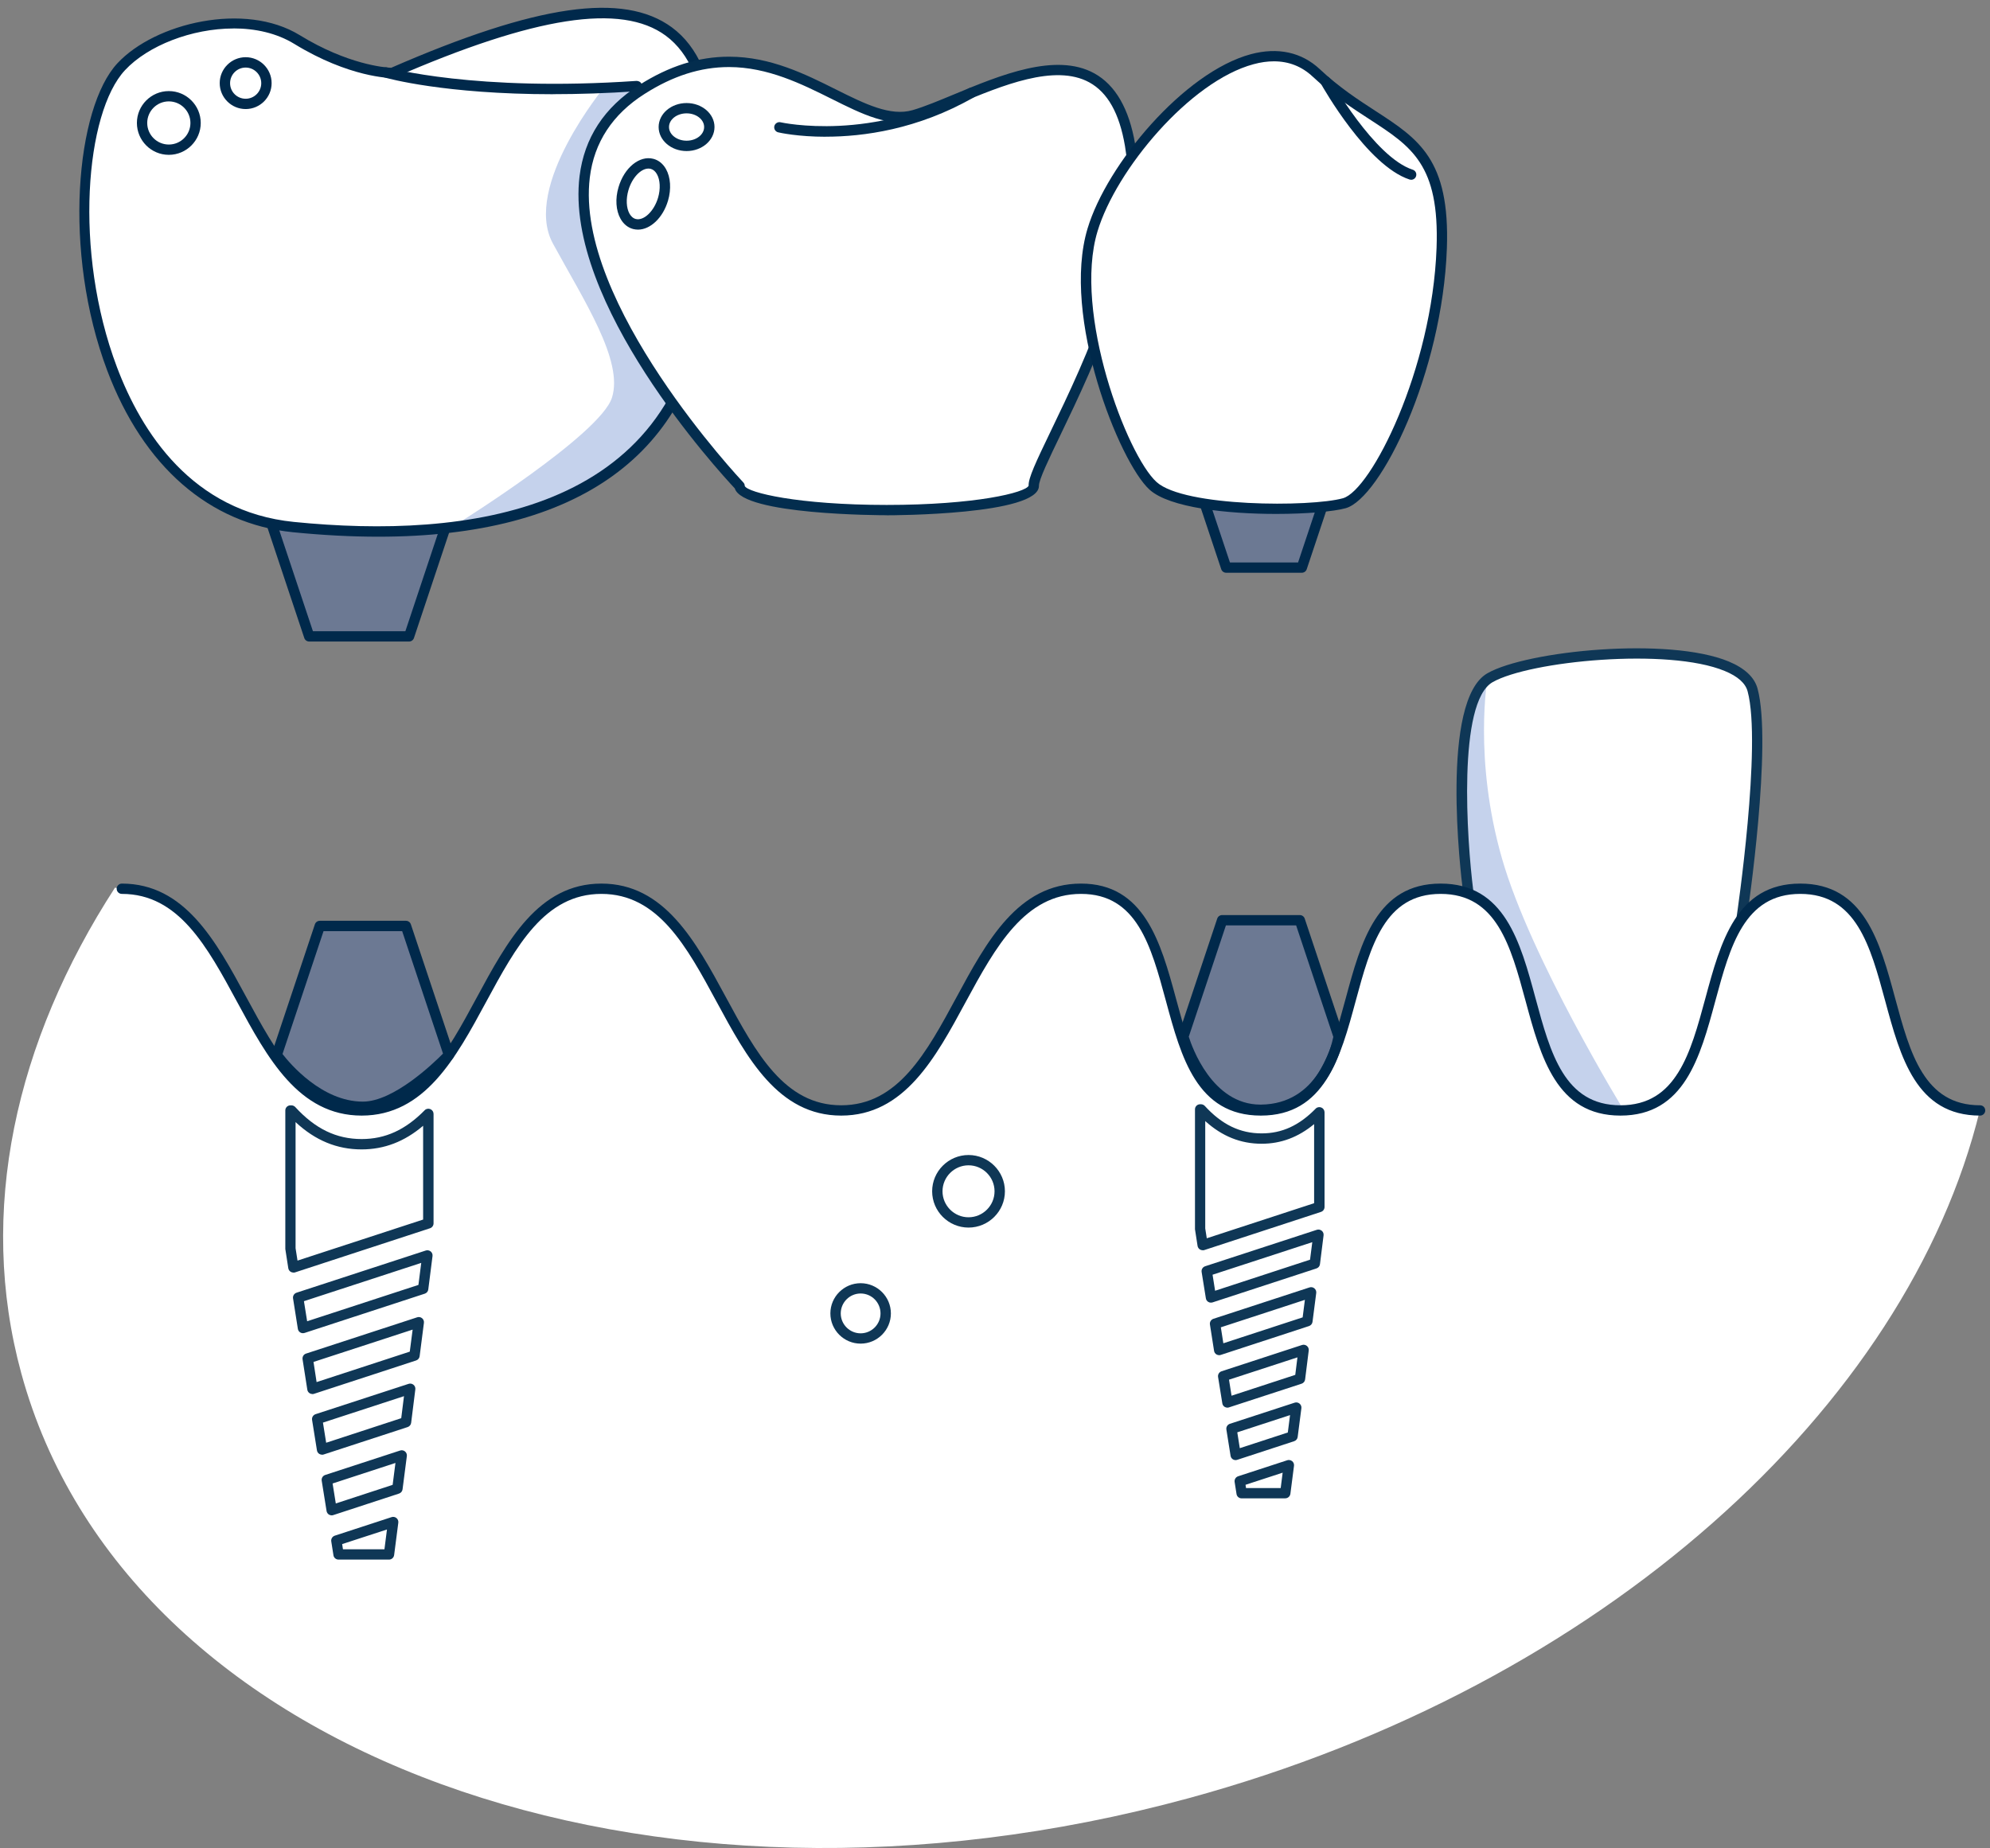 <svg xmlns="http://www.w3.org/2000/svg" width="253" height="235" viewBox="0 0 253 235" fill="none"><rect x="0" y="0" width="253" height="235" fill="#808080" stroke="none"/><g clip-path="url(#clip0_16_6801)"><path fill-rule="evenodd" clip-rule="evenodd" d="M14.616 112.879C1.954 132.424 -2.912 154.065 2.712 174.643C15.978 223.199 82.426 247.38 151.132 228.65C203.832 214.286 242.509 178.849 251.703 141.2C236.521 141.142 244.105 113.01 228.879 113.01C213.653 113.01 221.258 141.2 206.018 141.2C190.777 141.2 198.405 113.01 183.164 113.01C167.924 113.01 175.544 141.2 160.304 141.2C145.063 141.2 152.683 113.01 137.436 113.01C122.188 113.01 122.188 141.2 106.94 141.2C91.692 141.2 91.7 113.01 76.459 113.01C61.219 113.01 61.219 141.2 45.971 141.2C30.723 141.2 30.708 112.093 15.49 113.01C15.191 113.025 14.907 112.916 14.616 112.872V112.879Z" fill="white"></path><path fill-rule="evenodd" clip-rule="evenodd" d="M150.439 131.806L155.379 117.02H165.25L170.189 131.806C170.189 131.806 168.674 141.025 160.34 141.12C152.982 141.2 150.447 131.806 150.447 131.806H150.439Z" fill="#3C6ABF" fill-opacity="0.3"></path><path d="M160.238 141.775C152.545 141.775 149.915 132.373 149.806 131.973C149.769 131.849 149.776 131.719 149.82 131.595L154.752 116.809C154.84 116.54 155.095 116.358 155.379 116.358H165.25C165.534 116.358 165.789 116.54 165.877 116.809L170.809 131.595C170.845 131.697 170.852 131.806 170.83 131.908C170.816 132.002 169.126 141.673 160.34 141.767C160.303 141.767 160.267 141.767 160.231 141.767L160.238 141.775ZM151.131 131.813C151.525 133.079 154.096 140.458 160.245 140.458H160.333C167.523 140.378 169.271 133.05 169.512 131.849L164.784 117.667H155.859L151.139 131.813H151.131Z" fill="#00294B"></path><path fill-rule="evenodd" clip-rule="evenodd" d="M35.182 134.141L40.66 117.74H51.61L57.081 134.141C57.081 134.141 50.932 140.734 46.131 140.734C39.793 140.734 35.182 134.141 35.182 134.141Z" fill="#3C6ABF" fill-opacity="0.3"></path><path d="M46.131 141.396C39.531 141.396 34.839 134.804 34.642 134.52C34.526 134.353 34.489 134.134 34.555 133.938L40.033 117.536C40.121 117.267 40.376 117.085 40.66 117.085H51.609C51.894 117.085 52.148 117.267 52.236 117.536L57.707 133.938C57.787 134.163 57.729 134.418 57.561 134.593C57.306 134.869 51.158 141.396 46.131 141.396ZM35.917 134.025C36.835 135.211 40.915 140.079 46.131 140.079C50.05 140.079 55.114 135.197 56.323 133.974L51.129 118.402H41.133L35.917 134.025Z" fill="#00294B"></path><path fill-rule="evenodd" clip-rule="evenodd" d="M32.974 61.9L39.319 80.914H52.017L58.362 61.9C58.362 61.9 51.23 54.252 45.672 54.252C38.321 54.252 32.981 61.9 32.981 61.9H32.974Z" fill="#3C6ABF" fill-opacity="0.3"></path><path d="M52.01 81.576H39.312C39.028 81.576 38.773 81.394 38.685 81.124L32.34 62.111C32.274 61.914 32.303 61.696 32.427 61.529C32.653 61.201 38.059 53.605 45.657 53.605C51.434 53.605 58.523 61.136 58.828 61.456C58.989 61.631 59.047 61.885 58.974 62.111L52.629 81.124C52.541 81.394 52.286 81.576 52.002 81.576H52.01ZM39.785 80.266H51.536L57.597 62.074C56.271 60.721 50.283 54.914 45.664 54.914C39.501 54.914 34.707 60.714 33.702 62.023L39.785 80.266Z" fill="#00294B"></path><path fill-rule="evenodd" clip-rule="evenodd" d="M151.08 57.767L155.888 72.174H165.505L170.313 57.767C170.313 57.767 164.915 51.974 160.696 51.974C155.131 51.974 151.08 57.767 151.08 57.767Z" fill="#3C6ABF" fill-opacity="0.3"></path><path d="M165.505 72.829H155.889C155.605 72.829 155.35 72.647 155.262 72.378L150.454 57.97C150.388 57.774 150.418 57.556 150.541 57.388C150.716 57.141 154.854 51.312 160.697 51.312C165.141 51.312 170.561 57.068 170.794 57.315C170.954 57.49 171.013 57.745 170.94 57.97L166.132 72.378C166.044 72.647 165.789 72.829 165.505 72.829ZM156.369 71.519H165.032L169.563 57.941C168.448 56.813 164.07 52.637 160.704 52.637C156.202 52.637 152.669 56.799 151.816 57.89L156.369 71.519Z" fill="#00294B"></path><path fill-rule="evenodd" clip-rule="evenodd" d="M49.846 9.275C49.846 9.275 44.681 9.275 37.752 5.026C31.05 0.907 20.071 3.483 15.409 8.482C6.302 18.247 8.845 64.177 37.301 67.022C63.848 69.678 86.84 63.522 89.746 37.421C93.338 5.215 89.404 -7.977 49.846 9.275Z" fill="white"></path><path fill-rule="evenodd" clip-rule="evenodd" d="M76.925 10.956C76.925 10.956 66.339 23.712 70.295 30.967C74.244 38.222 79.285 45.855 77.806 50.555C76.327 55.256 58.253 66.527 58.253 66.527C58.253 66.527 81.463 64.897 85.652 50.643C89.841 36.381 88.61 10.818 88.61 10.818C88.61 10.818 83.598 10.556 76.925 10.963V10.956Z" fill="#3C6ABF" fill-opacity="0.3"></path><path d="M70.31 11.982C56.497 11.982 49.248 9.952 48.884 9.85C48.535 9.748 48.331 9.385 48.432 9.035C48.535 8.686 48.892 8.49 49.248 8.584C49.358 8.613 60.431 11.699 80.924 10.287C81.318 10.302 81.602 10.534 81.624 10.898C81.653 11.262 81.376 11.575 81.012 11.597C77.092 11.866 73.515 11.975 70.302 11.975L70.31 11.982Z" fill="#00294B"></path><path d="M48.105 68.245C44.681 68.245 41.06 68.056 37.243 67.677C26.621 66.615 18.236 59.316 13.639 47.136C7.935 32.015 9.647 13.7 14.936 8.038C19.715 2.916 31.123 0.187 38.11 4.473C44.185 8.199 48.899 8.584 49.73 8.621C68.263 0.544 79.271 -1.035 85.412 3.476C92.151 8.431 92.282 20.663 90.402 37.494C88.151 57.737 73.596 68.245 48.105 68.245ZM29.688 3.622C24.377 3.622 18.804 5.797 15.89 8.926C10.863 14.311 9.319 31.971 14.863 46.67C17.981 54.943 24.421 65.072 37.367 66.367C59.273 68.565 85.988 65.29 89.091 37.349C90.92 20.969 90.861 9.115 84.633 4.531C78.979 0.369 68.001 2.079 50.108 9.872C50.028 9.909 49.934 9.923 49.846 9.923C49.627 9.923 44.419 9.872 37.41 5.579C35.181 4.211 32.464 3.614 29.688 3.614V3.622Z" fill="#00294B"></path><path fill-rule="evenodd" clip-rule="evenodd" d="M186.66 114.757C186.66 114.757 183.615 89.493 189.436 86.16C195.257 82.834 220.937 80.746 222.817 87.724C224.696 94.703 221.512 116.896 221.512 116.896C221.512 116.896 219.764 118.249 218.832 121.611C216.916 128.48 214.176 140.196 207.132 141.069C195.818 142.466 193.916 125.511 193.232 122.019C192.547 118.526 188.525 114.859 186.668 114.757H186.66Z" fill="white"></path><path fill-rule="evenodd" clip-rule="evenodd" d="M189.13 86.145C189.13 86.145 187.287 96.434 190.966 109.197C194.638 121.961 206.433 141.156 206.433 141.156C206.433 141.156 198.725 142.357 194.857 127.847C194.07 124.878 193.043 121.284 191.534 118.686C189.837 115.768 187.666 114 187.134 113.738C186.136 113.243 185.677 110.187 185.706 105.865C185.743 101.542 185.706 87.964 189.13 86.153V86.145Z" fill="#3C6ABF" fill-opacity="0.3"></path><path d="M221.44 117.296C221.44 117.296 221.375 117.296 221.346 117.296C220.989 117.245 220.734 116.911 220.792 116.547C220.828 116.329 224.005 94.674 222.183 87.906C221.907 86.873 220.93 86 219.284 85.323C212.072 82.325 194.463 84.057 189.765 86.742C185.299 89.296 186.479 106.745 187.309 113.258C187.353 113.614 187.098 113.949 186.741 113.993C186.326 114.007 186.049 113.782 186.005 113.425C185.685 110.944 183.084 89.056 189.109 85.607C194.128 82.74 212.144 80.943 219.787 84.115C221.826 84.966 223.065 86.131 223.451 87.572C225.338 94.601 222.227 115.848 222.089 116.743C222.038 117.071 221.761 117.304 221.44 117.304V117.296Z" fill="#0F3756"></path><path d="M251.739 141.855C243.616 141.855 241.613 134.44 239.675 127.272C237.781 120.272 235.996 113.665 228.878 113.665C221.761 113.665 219.976 120.28 218.082 127.272C216.144 134.44 214.141 141.855 206.018 141.855C197.895 141.855 195.891 134.44 193.954 127.272C192.059 120.272 190.275 113.665 183.157 113.665C176.039 113.665 174.255 120.28 172.36 127.272C170.423 134.44 168.419 141.855 160.296 141.855C152.173 141.855 150.17 134.447 148.232 127.28C146.338 120.28 144.553 113.665 137.435 113.665C130.318 113.665 126.595 120.345 122.771 127.418C118.931 134.52 114.968 141.855 106.947 141.855C98.926 141.855 94.963 134.513 91.124 127.418C87.299 120.345 83.686 113.665 76.459 113.665C69.232 113.665 65.619 120.345 61.794 127.418C57.955 134.52 53.984 141.855 45.978 141.855C37.972 141.855 33.994 134.513 30.155 127.418C26.33 120.345 22.716 113.665 15.49 113.665C15.125 113.665 14.834 113.374 14.834 113.01C14.834 112.647 15.133 112.355 15.49 112.355C23.503 112.355 27.474 119.698 31.313 126.792C35.138 133.865 38.751 140.545 45.978 140.545C53.205 140.545 56.818 133.865 60.636 126.799C64.475 119.698 68.445 112.355 76.459 112.355C84.473 112.355 88.443 119.698 92.282 126.792C96.107 133.865 99.72 140.545 106.947 140.545C114.174 140.545 117.787 133.865 121.612 126.792C125.451 119.69 129.422 112.355 137.435 112.355C145.449 112.355 147.562 119.77 149.5 126.938C151.394 133.938 153.179 140.545 160.296 140.545C167.414 140.545 169.199 133.931 171.093 126.938C173.031 119.77 175.034 112.355 183.157 112.355C191.28 112.355 193.283 119.77 195.221 126.938C197.115 133.938 198.9 140.545 206.018 140.545C213.135 140.545 214.92 133.931 216.814 126.938C218.752 119.77 220.756 112.355 228.878 112.355C237.001 112.355 239.005 119.77 240.943 126.938C242.837 133.938 244.622 140.545 251.739 140.545C252.103 140.545 252.395 140.836 252.395 141.2C252.395 141.564 252.096 141.855 251.739 141.855Z" fill="#00294B"></path><path fill-rule="evenodd" clip-rule="evenodd" d="M92.712 7.871C89.346 7.871 85.66 8.795 81.588 11.393C59.492 25.466 94.031 61.798 94.031 61.798C94.031 63.486 102.401 64.861 112.739 64.861C123.076 64.861 131.44 63.486 131.44 61.798C131.294 58.574 146.644 35.806 143.679 18.444C140.714 1.089 124.461 12.215 116.221 14.631C110.036 16.443 102.816 7.886 92.719 7.864L92.712 7.871Z" fill="white"></path><path d="M112.738 65.516C111.973 65.516 94.431 65.48 93.418 62.103C91.407 59.957 71.709 38.491 73.683 22.402C74.28 17.542 76.815 13.649 81.237 10.833C85.062 8.395 88.807 7.209 92.682 7.209H92.712C97.95 7.216 102.386 9.428 106.298 11.386C109.999 13.234 113.219 14.82 116.024 14.005C117.554 13.561 119.404 12.783 121.371 11.968C127.09 9.588 134.222 6.62 139.125 9.326C141.806 10.804 143.554 13.831 144.319 18.342C146.49 31.062 139.162 46.284 134.79 55.373C133.384 58.291 132.059 61.041 132.088 61.776C132.088 65.48 113.525 65.523 112.731 65.523L112.738 65.516ZM92.682 8.526C89.062 8.526 85.55 9.647 81.944 11.946C77.872 14.537 75.533 18.109 74.987 22.563C73.027 38.549 94.292 61.121 94.504 61.347C94.62 61.47 94.686 61.63 94.686 61.798C95.065 62.635 101.432 64.206 112.731 64.206C124.03 64.206 130.39 62.635 130.776 61.761C130.725 60.816 131.658 58.829 133.596 54.805C137.909 45.855 145.121 30.872 143.023 18.56C142.316 14.413 140.83 11.764 138.491 10.476C134.106 8.068 127.331 10.913 121.874 13.183C119.878 14.013 117.991 14.798 116.396 15.271C113.081 16.239 109.664 14.544 105.708 12.565C101.927 10.68 97.636 8.541 92.712 8.526H92.682Z" fill="#032D4E"></path><path fill-rule="evenodd" clip-rule="evenodd" d="M84.399 16.152C84.399 14.828 85.696 13.758 87.292 13.758C88.887 13.758 90.184 14.828 90.184 16.152C90.184 17.476 88.887 18.546 87.292 18.546C85.696 18.546 84.399 17.476 84.399 16.152Z" fill="white"></path><path d="M87.291 19.208C85.332 19.208 83.736 17.84 83.736 16.152C83.736 14.464 85.332 13.103 87.291 13.103C89.251 13.103 90.839 14.471 90.839 16.152C90.839 17.833 89.251 19.208 87.291 19.208ZM87.291 14.413C86.06 14.413 85.055 15.191 85.055 16.152C85.055 17.112 86.06 17.891 87.291 17.891C88.523 17.891 89.521 17.112 89.521 16.152C89.521 15.191 88.515 14.413 87.291 14.413Z" fill="#032D4E"></path><path fill-rule="evenodd" clip-rule="evenodd" d="M79.263 23.996C79.882 21.886 81.514 20.474 82.898 20.838C84.29 21.202 84.916 23.218 84.297 25.328C83.677 27.438 82.046 28.85 80.654 28.486C79.263 28.122 78.636 26.106 79.263 23.996Z" fill="white"></path><path d="M81.113 29.199C80.902 29.199 80.698 29.17 80.487 29.119C79.824 28.944 79.27 28.493 78.891 27.816C78.301 26.768 78.199 25.27 78.636 23.807C79.365 21.311 81.317 19.732 83.073 20.198C83.736 20.372 84.29 20.823 84.669 21.493C85.259 22.541 85.361 24.04 84.931 25.51C84.282 27.707 82.68 29.199 81.106 29.199H81.113ZM82.439 21.435C81.47 21.435 80.356 22.599 79.897 24.178C79.569 25.291 79.62 26.434 80.035 27.176C80.181 27.423 80.429 27.744 80.822 27.845C81.842 28.107 83.153 26.87 83.663 25.139C83.991 24.025 83.933 22.875 83.517 22.141C83.314 21.784 83.051 21.558 82.731 21.471C82.636 21.449 82.541 21.435 82.439 21.435Z" fill="#032D4E"></path><path d="M104.995 17.389C101.447 17.389 99.152 16.88 98.941 16.829C98.584 16.749 98.365 16.392 98.445 16.043C98.525 15.686 98.904 15.468 99.232 15.548C99.349 15.577 111.078 18.16 123.164 11.233C123.477 11.051 123.878 11.16 124.06 11.473C124.242 11.786 124.133 12.186 123.819 12.368C116.651 16.479 109.708 17.382 104.987 17.382L104.995 17.389Z" fill="#032D4E"></path><path fill-rule="evenodd" clip-rule="evenodd" d="M146.593 61.783C142.644 58.218 135.665 39.939 138.9 29.228C142.127 18.517 158.562 1.038 167.348 9.283C176.134 17.527 183.842 16.196 183.295 31.542C182.741 46.888 175.077 62.824 170.903 63.988C166.729 65.152 150.395 65.218 146.593 61.783Z" fill="white"></path><path d="M162.248 65.349C156.056 65.349 148.705 64.57 146.155 62.271C142.301 58.785 134.892 40.23 138.273 29.039C140.735 20.867 150.548 9.166 159.035 6.889C162.452 5.979 165.49 6.634 167.799 8.803C170.276 11.131 172.702 12.695 174.837 14.085C180.359 17.665 184.351 20.256 183.95 31.564C183.382 47.412 175.529 63.377 171.085 64.621C169.569 65.043 166.131 65.349 162.248 65.349ZM161.957 7.798C161.141 7.798 160.281 7.915 159.378 8.162C151.284 10.331 141.901 21.566 139.533 29.417C136.408 39.757 143.27 57.89 147.044 61.296C150.555 64.476 166.634 64.498 170.735 63.355C174.312 62.351 182.085 46.983 182.639 31.513C183.018 20.94 179.477 18.648 174.13 15.177C171.944 13.758 169.475 12.157 166.903 9.756C165.512 8.446 163.858 7.798 161.957 7.798Z" fill="#00294B"></path><path d="M179.405 22.854C179.332 22.854 179.266 22.846 179.201 22.825C173.824 21.071 168.186 11.087 167.945 10.665C167.77 10.345 167.88 9.945 168.2 9.77C168.513 9.588 168.921 9.712 169.096 10.025C169.147 10.127 174.72 19.987 179.609 21.58C179.958 21.689 180.148 22.061 180.031 22.41C179.944 22.686 179.682 22.861 179.405 22.861V22.854Z" fill="#00294B"></path><path d="M21.463 19.688C19.227 19.688 17.405 17.869 17.405 15.635C17.405 13.401 19.227 11.582 21.463 11.582C23.7 11.582 25.521 13.401 25.521 15.635C25.521 17.869 23.7 19.688 21.463 19.688ZM21.463 12.892C19.948 12.892 18.717 14.122 18.717 15.635C18.717 17.149 19.948 18.379 21.463 18.379C22.978 18.379 24.21 17.149 24.21 15.635C24.21 14.122 22.978 12.892 21.463 12.892Z" fill="#00294B"></path><path d="M31.233 13.867C29.412 13.867 27.933 12.39 27.933 10.571C27.933 8.752 29.419 7.274 31.233 7.274C33.047 7.274 34.533 8.752 34.533 10.571C34.533 12.39 33.054 13.867 31.233 13.867ZM31.233 8.591C30.14 8.591 29.251 9.479 29.251 10.578C29.251 11.677 30.14 12.557 31.233 12.557C32.326 12.557 33.214 11.669 33.214 10.578C33.214 9.486 32.326 8.591 31.233 8.591Z" fill="#00294B"></path><path d="M49.452 198.314H43.041C42.721 198.314 42.437 198.081 42.393 197.761L42.116 196C42.065 195.68 42.255 195.374 42.561 195.272L49.78 192.914C49.992 192.842 50.225 192.885 50.407 193.031C50.582 193.176 50.669 193.402 50.64 193.62L50.108 197.739C50.064 198.066 49.788 198.314 49.46 198.314H49.452ZM43.602 197.004H48.877L49.197 194.486L43.5 196.342L43.602 196.997V197.004ZM42.167 192.689C42.051 192.689 41.927 192.653 41.825 192.594C41.665 192.492 41.548 192.332 41.519 192.136L40.9 188.279C40.849 187.959 41.038 187.654 41.344 187.552L50.866 184.445C51.077 184.372 51.317 184.415 51.492 184.561C51.667 184.706 51.755 184.932 51.725 185.15L51.179 189.378C51.15 189.625 50.975 189.836 50.735 189.917L42.379 192.652C42.313 192.674 42.24 192.689 42.175 192.689H42.167ZM42.284 188.629L42.692 191.175L49.919 188.81L50.276 186.024L42.284 188.636V188.629ZM40.943 184.976C40.827 184.976 40.703 184.939 40.601 184.881C40.433 184.779 40.324 184.612 40.295 184.423L39.676 180.552C39.625 180.231 39.814 179.926 40.12 179.824L51.944 175.967C52.155 175.895 52.396 175.938 52.57 176.084C52.745 176.229 52.833 176.448 52.803 176.673L52.272 180.915C52.243 181.17 52.068 181.381 51.827 181.461L41.155 184.947C41.089 184.968 41.016 184.983 40.951 184.983L40.943 184.976ZM41.06 180.901L41.468 183.455L51.011 180.333L51.361 177.532L41.06 180.894V180.901ZM39.719 177.263C39.603 177.263 39.479 177.226 39.377 177.168C39.209 177.066 39.1 176.899 39.071 176.71L38.466 172.838C38.423 172.518 38.605 172.213 38.911 172.118L53.037 167.505C53.248 167.432 53.488 167.476 53.663 167.621C53.838 167.767 53.925 167.985 53.896 168.21L53.35 172.453C53.321 172.7 53.146 172.911 52.906 172.991L39.931 177.233C39.865 177.255 39.792 177.27 39.727 177.27L39.719 177.263ZM39.858 173.18L40.251 175.742L52.097 171.871L52.461 169.069L39.858 173.18ZM38.517 169.528C38.401 169.528 38.277 169.498 38.175 169.433C38.007 169.331 37.898 169.164 37.869 168.975L37.257 165.103C37.206 164.783 37.395 164.478 37.702 164.376L54.129 159.013C54.333 158.94 54.581 158.991 54.756 159.129C54.931 159.275 55.018 159.493 54.989 159.719L54.45 163.961C54.421 164.216 54.246 164.419 54.006 164.499L38.729 169.491C38.663 169.513 38.59 169.52 38.525 169.52L38.517 169.528ZM38.641 165.453L39.049 168.007L53.197 163.386L53.554 160.585L38.648 165.453H38.641ZM37.301 161.814C37.184 161.814 37.06 161.785 36.958 161.72C36.791 161.618 36.681 161.451 36.652 161.261L36.274 158.824V141.207C36.266 140.843 36.565 140.552 36.922 140.552H37.046C37.228 140.552 37.41 140.632 37.534 140.763C40.084 143.543 42.765 144.838 45.977 144.838C48.993 144.838 51.536 143.674 53.991 141.178C54.173 140.982 54.465 140.931 54.712 141.033C54.96 141.134 55.12 141.374 55.12 141.644V155.557C55.12 155.84 54.938 156.095 54.669 156.182L37.512 161.793C37.447 161.814 37.374 161.822 37.308 161.822L37.301 161.814ZM37.578 142.677V158.722L37.825 160.294L53.794 155.076V143.15C51.427 145.166 48.848 146.155 45.97 146.155C42.845 146.155 40.084 145.02 37.578 142.684V142.677Z" fill="#0F3756"></path><path d="M163.399 190.528H157.855C157.534 190.528 157.25 190.295 157.207 189.975L156.966 188.447C156.915 188.127 157.105 187.821 157.411 187.719L163.654 185.682C163.858 185.609 164.098 185.66 164.281 185.798C164.455 185.944 164.543 186.162 164.514 186.387L164.055 189.946C164.011 190.273 163.734 190.521 163.406 190.521L163.399 190.528ZM158.416 189.218H162.823L163.071 187.261L158.35 188.803L158.416 189.225V189.218ZM157.097 185.667C156.981 185.667 156.857 185.631 156.755 185.572C156.587 185.471 156.478 185.303 156.449 185.114L155.917 181.774C155.866 181.454 156.056 181.148 156.362 181.046L164.594 178.361C164.798 178.289 165.045 178.332 165.22 178.478C165.395 178.623 165.483 178.849 165.453 179.067L164.98 182.72C164.951 182.967 164.776 183.178 164.535 183.259L157.309 185.623C157.243 185.645 157.17 185.66 157.105 185.66L157.097 185.667ZM157.301 182.123L157.622 184.146L163.727 182.152L164.011 179.94L157.301 182.131V182.123ZM156.048 178.994C155.932 178.994 155.808 178.958 155.706 178.9C155.538 178.798 155.429 178.638 155.4 178.441L154.861 175.094C154.81 174.774 154.999 174.468 155.305 174.367L165.526 171.027C165.73 170.954 165.978 170.997 166.153 171.143C166.328 171.289 166.415 171.507 166.386 171.732L165.927 175.4C165.898 175.655 165.723 175.866 165.483 175.946L156.252 178.958C156.187 178.98 156.114 178.994 156.048 178.994ZM156.252 175.443L156.573 177.474L164.674 174.825L164.951 172.598L156.252 175.436V175.443ZM154.999 172.322C154.883 172.322 154.759 172.285 154.657 172.227C154.489 172.125 154.38 171.958 154.351 171.769L153.826 168.422C153.775 168.101 153.965 167.796 154.271 167.694L166.481 163.706C166.692 163.634 166.932 163.677 167.107 163.823C167.282 163.968 167.369 164.194 167.34 164.412L166.867 168.08C166.838 168.327 166.663 168.538 166.422 168.618L155.211 172.285C155.145 172.307 155.072 172.322 155.007 172.322H154.999ZM155.211 168.771L155.531 170.808L165.614 167.512L165.898 165.285L155.211 168.778V168.771ZM153.957 165.642C153.841 165.642 153.717 165.613 153.615 165.547C153.448 165.445 153.338 165.285 153.309 165.089L152.77 161.742C152.719 161.422 152.908 161.116 153.214 161.014L167.413 156.379C167.624 156.306 167.858 156.357 168.04 156.495C168.214 156.641 168.302 156.859 168.273 157.085L167.814 160.752C167.785 161.007 167.61 161.211 167.369 161.291L154.169 165.606C154.103 165.627 154.03 165.635 153.965 165.635L153.957 165.642ZM154.161 162.091L154.482 164.128L166.553 160.177L166.838 157.951L154.154 162.091H154.161ZM152.901 158.977C152.785 158.977 152.661 158.947 152.559 158.882C152.391 158.78 152.282 158.613 152.253 158.424L151.925 156.313V141.069C151.918 140.705 152.216 140.414 152.573 140.414H152.683C152.865 140.414 153.047 140.494 153.171 140.625C155.349 143.005 157.651 144.118 160.405 144.118C162.984 144.118 165.162 143.121 167.267 140.974C167.45 140.778 167.741 140.727 167.989 140.829C168.236 140.931 168.397 141.171 168.397 141.44V153.476C168.397 153.759 168.214 154.014 167.945 154.101L153.112 158.955C153.047 158.977 152.974 158.984 152.908 158.984L152.901 158.977ZM153.229 142.546V156.212L153.426 157.456L167.071 152.995V142.939C165.045 144.613 162.853 145.435 160.398 145.435C157.724 145.435 155.371 144.489 153.229 142.553V142.546Z" fill="#0F3756"></path><path d="M123.135 156.095C120.585 156.095 118.509 154.021 118.509 151.482C118.509 148.942 120.585 146.868 123.135 146.868C125.685 146.868 127.761 148.942 127.761 151.482C127.761 154.021 125.685 156.095 123.135 156.095ZM123.135 148.178C121.314 148.178 119.827 149.662 119.827 151.482C119.827 153.301 121.314 154.785 123.135 154.785C124.956 154.785 126.442 153.301 126.442 151.482C126.442 149.662 124.956 148.178 123.135 148.178Z" fill="#0F3756"></path><path d="M109.417 170.852C107.297 170.852 105.57 169.127 105.57 167.01C105.57 164.892 107.297 163.168 109.417 163.168C111.537 163.168 113.263 164.892 113.263 167.01C113.263 169.127 111.537 170.852 109.417 170.852ZM109.417 164.477C108.025 164.477 106.889 165.613 106.889 167.01C106.889 168.407 108.025 169.542 109.417 169.542C110.808 169.542 111.945 168.407 111.945 167.01C111.945 165.613 110.816 164.477 109.417 164.477Z" fill="#0F3756"></path></g><defs><clipPath id="clip0_16_6801"><rect width="252" height="234" fill="white" transform="translate(0.395 0.988)"></rect></clipPath></defs></svg>